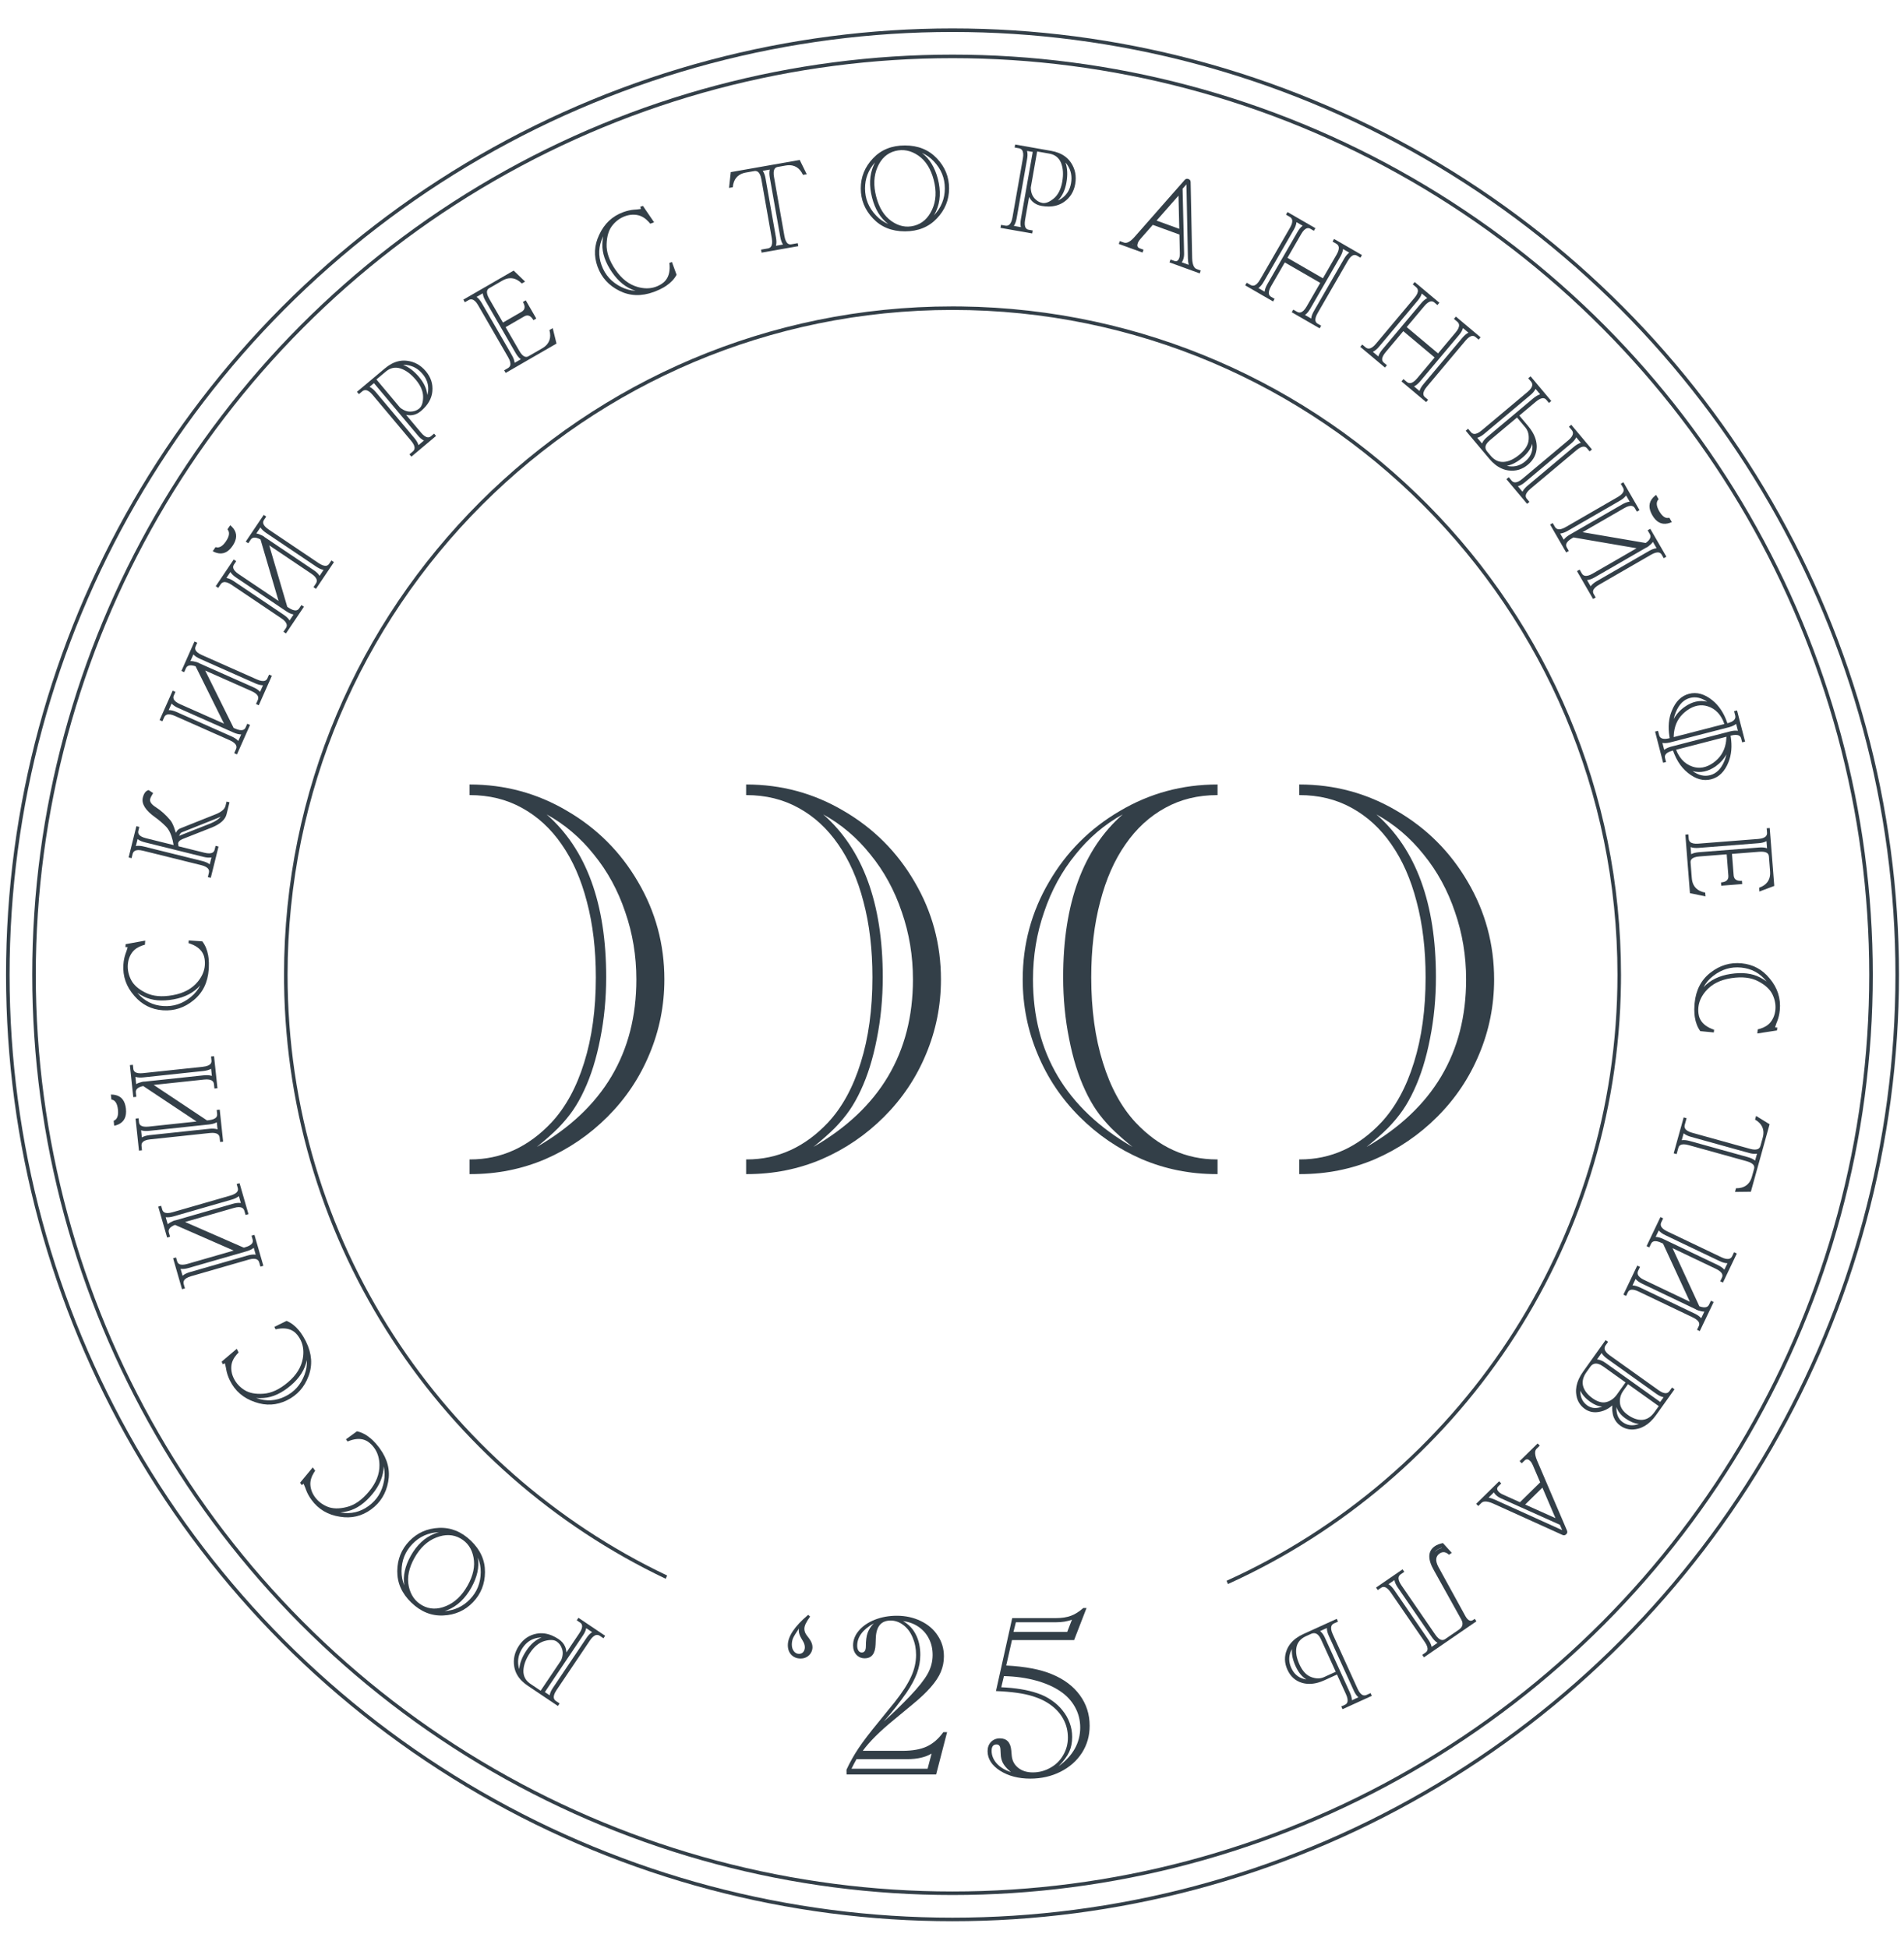 <svg width="344" height="352" viewBox="0 0 344 352" fill="none" xmlns="http://www.w3.org/2000/svg">
<g clip-path="url(#clip0_483_1766)">
<path d="M155.881 316.355H163.034C164.849 316.355 166.319 316.094 167.446 315.572C168.573 315.05 169.57 314.184 170.435 312.974H171.116L169.137 320.623H152.953L152.933 319.778C153.551 318.431 154.28 317.132 155.118 315.881C155.956 314.631 157.179 313.029 158.788 311.078C159.475 310.226 160.052 309.511 160.519 308.934C161 308.343 161.371 307.889 161.632 307.573C163.021 305.814 164.01 304.281 164.601 302.976C165.206 301.67 165.508 300.351 165.508 299.018C165.508 297.891 165.302 296.846 164.89 295.884C164.491 294.922 163.935 294.173 163.22 293.637C162.505 293.087 161.736 292.812 160.911 292.812C159.193 292.812 158.3 293.884 158.231 296.028L158.19 297.121C158.135 298.798 157.482 299.636 156.231 299.636C155.626 299.636 155.125 299.423 154.726 298.997C154.328 298.557 154.128 297.994 154.128 297.306C154.128 296.331 154.479 295.437 155.18 294.626C155.881 293.802 156.836 293.149 158.045 292.668C159.269 292.187 160.595 291.946 162.024 291.946C163.605 291.946 165.048 292.262 166.354 292.895C167.673 293.527 168.697 294.406 169.425 295.533C170.167 296.647 170.539 297.897 170.539 299.286C170.539 300.275 170.353 301.21 169.982 302.089C169.625 302.955 169.02 303.876 168.168 304.852C167.329 305.814 166.223 306.858 164.849 307.985L161.509 310.748C158.952 312.837 157.076 314.706 155.881 316.355ZM157.86 293.328C155.867 294.441 154.871 295.788 154.871 297.368C154.871 297.726 154.946 298.021 155.097 298.255C155.248 298.475 155.448 298.585 155.695 298.585C156.19 298.585 156.437 298.213 156.437 297.471C156.437 296.441 156.54 295.637 156.747 295.059C156.953 294.468 157.324 293.891 157.86 293.328ZM167.59 319.592L168.312 316.85C167.185 317.524 165.714 317.86 163.9 317.86H154.747C154.403 318.479 154.101 319.056 153.84 319.592H167.59ZM159.674 311.057C161.364 309.532 162.938 308.006 164.395 306.48C165.948 304.845 167.02 303.491 167.611 302.419C168.202 301.347 168.498 300.22 168.498 299.038C168.498 297.939 168.278 296.963 167.838 296.111C167.412 295.245 166.793 294.53 165.982 293.967C165.172 293.403 164.23 293.053 163.158 292.915C164.175 293.492 164.945 294.303 165.467 295.348C166.003 296.379 166.271 297.602 166.271 299.018C166.271 300.131 166.072 301.23 165.673 302.316C165.275 303.402 164.649 304.57 163.797 305.821C162.588 307.566 161.213 309.312 159.674 311.057Z" fill="#333F48"/>
<path d="M179.946 305.555L182.878 292.373H190.757C191.825 292.373 192.733 292.235 193.481 291.957C194.23 291.68 194.978 291.209 195.727 290.544H196.309L194.063 296.344H182.836L181.796 300.939C185.234 301.119 187.992 301.646 190.071 302.519C192.248 303.42 193.925 304.682 195.103 306.303C196.281 307.911 196.87 309.755 196.87 311.834C196.87 313.636 196.406 315.264 195.477 316.72C194.548 318.161 193.259 319.298 191.61 320.13C189.96 320.961 188.138 321.377 186.142 321.377C184.007 321.377 182.185 320.899 180.674 319.943C179.177 318.972 178.428 317.794 178.428 316.408C178.428 315.729 178.636 315.174 179.052 314.745C179.468 314.315 180.001 314.1 180.653 314.1C181.9 314.1 182.586 314.835 182.711 316.304L182.794 317.24C182.878 318.141 183.266 318.868 183.959 319.423C184.652 319.977 185.532 320.254 186.599 320.254C187.722 320.254 188.775 319.977 189.759 319.423C190.757 318.868 191.534 318.106 192.088 317.136C192.656 316.165 192.941 315.112 192.941 313.975C192.941 312.811 192.691 311.744 192.192 310.774C191.693 309.789 190.972 308.937 190.03 308.216C189.087 307.482 187.944 306.906 186.599 306.491C184.977 305.978 182.76 305.666 179.946 305.555ZM182.649 320.192L182.295 319.88C181.796 319.437 181.422 318.979 181.173 318.508C180.937 318.023 180.812 317.489 180.798 316.907L180.757 316.096C180.729 315.5 180.493 315.202 180.05 315.202C179.454 315.202 179.156 315.583 179.156 316.346C179.156 317.177 179.468 317.947 180.092 318.653C180.729 319.347 181.582 319.859 182.649 320.192ZM180.902 304.869C183.481 304.98 185.657 305.34 187.431 305.95C188.36 306.255 189.212 306.678 189.988 307.218C190.778 307.759 191.444 308.376 191.984 309.069C192.539 309.748 192.961 310.489 193.252 311.293C193.557 312.097 193.71 312.95 193.71 313.851C193.71 314.876 193.53 315.777 193.169 316.554C192.823 317.316 192.185 318.182 191.256 319.152C193.862 317.24 195.165 314.904 195.165 312.146C195.165 310.801 194.846 309.561 194.209 308.424C193.571 307.274 192.663 306.31 191.485 305.534C190.307 304.744 188.852 304.113 187.119 303.642C185.4 303.171 183.487 302.907 181.381 302.852L180.902 304.869ZM192.816 294.868L193.668 292.664C192.823 292.969 191.88 293.122 190.841 293.122H183.543L183.106 294.868H192.816Z" fill="#333F48"/>
<path d="M146.36 292.091C145.975 292.64 145.707 293.08 145.556 293.41C145.405 293.726 145.329 294.028 145.329 294.317C145.329 294.729 145.474 295.121 145.762 295.492L146.195 296.069C146.594 296.605 146.793 297.121 146.793 297.616C146.793 298 146.697 298.351 146.504 298.667C146.326 298.969 146.072 299.217 145.742 299.409C145.412 299.588 145.048 299.677 144.649 299.677C143.976 299.677 143.419 299.457 142.979 299.018C142.553 298.564 142.34 297.98 142.34 297.265C142.34 295.685 143.563 293.857 146.01 291.781L146.36 292.091ZM144.34 294.255C143.804 295.052 143.453 295.63 143.288 295.987C143.137 296.344 143.062 296.736 143.062 297.162C143.062 297.643 143.185 298.042 143.433 298.358C143.68 298.674 143.989 298.832 144.36 298.832C144.677 298.832 144.931 298.722 145.123 298.502C145.316 298.268 145.412 297.98 145.412 297.636C145.412 297.265 145.288 296.88 145.041 296.482L144.814 296.09C144.484 295.54 144.319 295.046 144.319 294.606C144.319 294.551 144.319 294.503 144.319 294.461C144.333 294.42 144.34 294.351 144.34 294.255Z" fill="#333F48"/>
<path d="M84.857 141.748C91.211 141.748 97.074 143.337 102.445 146.513C107.849 149.658 112.123 153.932 115.267 159.336C118.444 164.74 120.033 170.619 120.033 176.972C120.033 181.689 119.132 186.193 117.331 190.483C115.562 194.741 113.041 198.508 109.765 201.783C106.49 205.058 102.739 207.613 98.514 209.447C94.29 211.248 89.786 212.149 85.005 212.149C84.947 212.149 84.89 212.147 84.833 212.147V209.494C84.873 209.494 84.914 209.496 84.955 209.496C90.555 209.496 95.452 207.268 99.644 202.814C102.199 200.063 104.164 196.461 105.54 192.007C106.948 187.52 107.652 182.377 107.652 176.58C107.652 171.536 107.112 166.984 106.031 162.923C104.983 158.862 103.46 155.406 101.463 152.556C99.498 149.707 97.106 147.512 94.29 145.972C91.506 144.433 88.362 143.664 84.857 143.664C84.849 143.664 84.841 143.664 84.833 143.664V141.748C84.841 141.748 84.849 141.748 84.857 141.748ZM98.76 147.152C105.933 153.441 109.519 163.234 109.519 176.531C109.519 180.428 109.159 184.162 108.438 187.732C107.75 191.269 106.784 194.364 105.54 197.017C104.918 198.36 104.247 199.555 103.526 200.603C102.806 201.651 101.921 202.716 100.873 203.797C99.825 204.845 98.531 205.992 96.992 207.236C108.979 200.325 114.972 190.237 114.972 176.972C114.972 172.715 114.302 168.653 112.959 164.789C111.649 160.891 109.765 157.436 107.308 154.423C104.885 151.377 102.036 148.953 98.76 147.152Z" fill="#333F48"/>
<path d="M219.951 141.748C213.597 141.748 207.735 143.337 202.363 146.513C196.959 149.658 192.685 153.932 189.541 159.336C186.364 164.74 184.775 170.619 184.775 176.972C184.775 181.689 185.676 186.193 187.478 190.483C189.246 194.741 191.768 198.508 195.043 201.783C198.318 205.058 202.069 207.613 206.294 209.447C210.519 211.248 215.022 212.149 219.804 212.149C219.861 212.149 219.918 212.147 219.976 212.147V209.494C219.935 209.494 219.894 209.496 219.854 209.496C214.253 209.496 209.356 207.268 205.164 202.814C202.609 200.063 200.644 196.461 199.269 192.007C197.86 187.52 197.156 182.377 197.156 176.58C197.156 171.536 197.697 166.984 198.777 162.923C199.825 158.862 201.348 155.406 203.346 152.556C205.311 149.707 207.702 147.512 210.519 145.972C213.302 144.433 216.447 143.664 219.951 143.664C219.959 143.664 219.968 143.664 219.976 143.664V141.748C219.968 141.748 219.959 141.748 219.951 141.748ZM202.845 147.152C195.672 153.441 192.085 163.234 192.085 176.531C192.085 180.428 192.445 184.162 193.166 187.732C193.854 191.269 194.82 194.364 196.064 197.017C196.687 198.36 197.359 199.555 198.079 200.603C198.8 201.651 199.684 202.716 200.731 203.797C201.78 204.845 203.074 205.992 204.613 207.236C192.626 200.325 186.632 190.237 186.632 176.972C186.632 172.715 187.304 168.653 188.646 164.789C189.957 160.891 191.84 157.436 194.296 154.423C196.72 151.377 199.57 148.953 202.845 147.152Z" fill="#333F48"/>
<path d="M134.828 141.748C141.182 141.748 147.045 143.336 152.416 146.513C157.82 149.658 162.094 153.932 165.238 159.336C168.415 164.74 170.004 170.619 170.004 176.972C170.004 181.689 169.103 186.193 167.302 190.483C165.533 194.741 163.012 198.508 159.736 201.783C156.461 205.058 152.711 207.613 148.486 209.447C144.261 211.248 139.757 212.149 134.976 212.149C134.918 212.149 134.861 212.147 134.804 212.147V209.494C134.845 209.494 134.886 209.496 134.927 209.496C140.527 209.496 145.424 207.268 149.616 202.814C152.171 200.063 154.136 196.461 155.512 192.007C156.92 187.52 157.624 182.377 157.624 176.58C157.624 171.536 157.084 166.984 156.003 162.923C154.955 158.861 153.431 155.406 151.434 152.556C149.468 149.707 147.077 147.512 144.261 145.972C141.477 144.433 138.332 143.664 134.828 143.664C134.82 143.664 134.812 143.664 134.804 143.664V141.748C134.812 141.748 134.82 141.748 134.828 141.748ZM148.731 147.152C155.904 153.441 159.49 163.234 159.49 176.531C159.49 180.428 159.131 184.162 158.41 187.732C157.722 191.269 156.756 194.364 155.512 197.017C154.889 198.36 154.218 199.555 153.497 200.603C152.777 201.651 151.892 202.716 150.844 203.797C149.796 204.845 148.502 205.992 146.963 207.236C158.95 200.325 164.944 190.237 164.944 176.972C164.944 172.715 164.272 168.653 162.93 164.789C161.62 160.891 159.737 157.436 157.28 154.423C154.857 151.377 152.007 148.953 148.731 147.152Z" fill="#333F48"/>
<path d="M234.771 141.748C241.124 141.748 246.987 143.336 252.358 146.513C257.762 149.658 262.036 153.932 265.181 159.336C268.358 164.74 269.946 170.619 269.946 176.972C269.946 181.689 269.046 186.193 267.244 190.483C265.476 194.741 262.954 198.508 259.679 201.783C256.403 205.058 252.653 207.613 248.428 209.447C244.203 211.248 239.7 212.149 234.918 212.149C234.861 212.149 234.803 212.147 234.746 212.147V209.494C234.787 209.494 234.828 209.496 234.869 209.496C240.47 209.496 245.365 207.268 249.558 202.814C252.112 200.063 254.078 196.461 255.453 192.007C256.861 187.52 257.566 182.377 257.566 176.58C257.566 171.536 257.025 166.984 255.944 162.923C254.896 158.861 253.374 155.406 251.376 152.556C249.411 149.707 247.02 147.512 244.203 145.972C241.419 144.433 238.275 143.664 234.771 143.664C234.762 143.664 234.754 143.664 234.746 143.664V141.748C234.754 141.748 234.762 141.748 234.771 141.748ZM248.674 147.152C255.846 153.441 259.433 163.234 259.433 176.531C259.433 180.428 259.072 184.162 258.352 187.732C257.664 191.269 256.698 194.364 255.453 197.017C254.831 198.36 254.16 199.555 253.439 200.603C252.719 201.651 251.834 202.716 250.786 203.797C249.738 204.845 248.445 205.992 246.905 207.236C258.893 200.325 264.886 190.237 264.886 176.972C264.886 172.715 264.215 168.653 262.872 164.789C261.562 160.891 259.678 157.436 257.222 154.423C254.798 151.377 251.949 148.953 248.674 147.152Z" fill="#333F48"/>
<path fill-rule="evenodd" clip-rule="evenodd" d="M94.25 303.691C94.556 304.001 94.912 304.292 95.316 304.564L100.798 308.252L101.104 307.796L100.449 307.356C100.247 307.22 100.121 307.047 100.073 306.837C99.988 306.469 100.142 305.99 100.537 305.404L106.597 296.395C106.992 295.809 107.378 295.485 107.75 295.425C107.962 295.391 108.17 295.442 108.373 295.578L109.027 296.018L109.333 295.563L104.507 292.316L104.2 292.771L104.807 293.18C105 293.309 105.116 293.476 105.157 293.68C105.229 294.04 105.067 294.514 104.672 295.1L102.338 298.571C102.322 298.3 102.277 298.044 102.202 297.804C102.174 297.713 102.141 297.625 102.105 297.539C101.879 297.006 101.492 296.555 100.95 296.191C100.927 296.176 100.905 296.161 100.883 296.146C100.535 295.917 100.188 295.726 99.843 295.572C98.863 295.137 97.893 295.008 96.941 295.188C95.63 295.436 94.575 296.145 93.784 297.321C92.974 298.525 92.68 299.801 92.912 301.156C93.075 302.109 93.523 302.954 94.25 303.691ZM97.843 295.879C97.586 295.874 97.333 295.896 97.084 295.944C95.987 296.151 95.105 296.735 94.422 297.75C93.714 298.802 93.474 299.88 93.67 301.026C93.703 301.22 93.75 301.409 93.813 301.594C93.903 300.48 94.356 299.353 95.118 298.219C95.878 297.09 96.785 296.272 97.843 295.879ZM94.868 303.221C95.045 303.55 95.298 303.844 95.628 304.101C95.695 304.154 95.766 304.206 95.841 304.256L97.68 305.493L101.381 299.993C101.484 299.75 101.559 299.512 101.607 299.281C101.655 299.05 101.675 298.826 101.667 298.608C101.66 298.398 101.626 298.194 101.566 297.997C101.39 297.419 101.09 296.97 100.643 296.647C100.621 296.631 100.599 296.616 100.577 296.601C100.33 296.435 100.021 296.345 99.652 296.331C99.286 296.316 98.86 296.377 98.377 296.513C97.409 296.784 96.528 297.5 95.756 298.648C94.991 299.786 94.6 300.859 94.567 301.87C94.554 302.372 94.655 302.823 94.868 303.221ZM98.441 305.74L99.307 306.322C99.38 305.864 99.607 305.408 99.899 304.975L105.96 295.966C106.251 295.532 106.588 295.15 106.984 294.91L105.912 294.189C105.833 294.641 105.603 295.094 105.31 295.529L98.441 305.74Z" fill="#333F48"/>
<path fill-rule="evenodd" clip-rule="evenodd" d="M74.214 281.109L74.214 281.109C75.306 279.168 76.733 277.806 78.537 277.1C78.801 276.996 79.064 276.909 79.324 276.838C77.383 276.93 75.798 277.643 74.509 278.982C73.215 280.325 72.561 281.942 72.546 283.894C72.539 284.799 72.702 285.656 73.043 286.469C72.764 284.741 73.191 282.952 74.213 281.113L74.214 281.109ZM80.327 291.112C82.154 290.973 83.658 290.264 84.892 288.984C86.186 287.641 86.839 286.024 86.855 284.071L86.855 284.068C86.865 283.148 86.697 282.275 86.339 281.445C86.628 283.196 86.198 285.011 85.146 286.881C84.056 288.818 82.643 290.186 80.877 290.909C80.693 290.985 80.51 291.053 80.327 291.112ZM80.584 290.198C82.156 289.555 83.451 288.326 84.476 286.504C85.501 284.683 85.857 282.995 85.553 281.416C85.257 279.846 84.467 278.688 83.168 277.961C81.87 277.233 80.422 277.188 78.817 277.816C77.212 278.444 75.909 279.664 74.885 281.486C73.868 283.316 73.52 285.012 73.848 286.598C74.177 288.184 74.991 289.349 76.29 290.076C77.589 290.804 79.028 290.842 80.584 290.198ZM80.091 291.897C77.959 292.001 76.037 291.229 74.316 289.572C72.604 287.922 71.76 286.031 71.777 283.888C71.794 281.746 72.52 279.938 73.955 278.448C75.39 276.958 77.17 276.165 79.31 276.069C81.45 275.972 83.372 276.745 85.084 278.394C86.805 280.051 87.648 281.943 87.623 284.077C87.607 286.22 86.881 288.028 85.445 289.517C84.01 291.007 82.231 291.8 80.091 291.897Z" fill="#333F48"/>
<path fill-rule="evenodd" clip-rule="evenodd" d="M70.133 267.759C70.528 265.661 70.026 263.652 68.62 261.721C68.569 261.652 68.519 261.584 68.468 261.517C68.095 261.024 67.713 260.593 67.323 260.221C67.322 260.221 67.322 260.22 67.321 260.22C67.192 260.097 67.062 259.981 66.931 259.872C66.153 259.221 65.34 258.803 64.493 258.618L62.507 260.065L62.796 260.462C63.105 260.332 63.404 260.229 63.691 260.154C64.774 259.872 65.702 259.985 66.473 260.491C66.599 260.573 66.721 260.667 66.838 260.77C67.24 261.123 67.571 261.516 67.831 261.949C68.305 262.739 68.544 263.663 68.557 264.722C68.578 266.361 67.952 267.948 66.671 269.489C65.399 271.024 64.058 271.958 62.654 272.302C61.257 272.655 60.091 272.628 59.139 272.233C58.203 271.84 57.459 271.265 56.9 270.498C56.395 269.805 56.12 269.059 56.074 268.258C56.043 267.566 56.248 266.858 56.697 266.118C56.772 265.994 56.855 265.87 56.944 265.744L56.506 265.143L54.219 267.905L54.222 267.91L54.204 267.923L54.264 267.972L54.488 268.31L54.487 268.311L54.507 268.339C54.547 268.312 54.584 268.287 54.616 268.264C54.672 268.225 54.716 268.191 54.748 268.163C54.799 268.119 54.82 268.089 54.81 268.076C54.816 268.084 54.823 268.094 54.83 268.104C54.857 268.146 54.887 268.199 54.92 268.264C54.987 268.4 55.066 268.586 55.155 268.822C55.199 268.938 55.246 269.067 55.295 269.207C55.513 269.798 55.836 270.397 56.273 270.997C57.518 272.706 59.239 273.729 61.429 274.057C63.503 274.399 65.372 273.956 67.044 272.738C68.716 271.52 69.745 269.866 70.133 267.759ZM61.484 273.287C61.504 273.291 61.523 273.294 61.543 273.296L61.549 273.297L61.554 273.298C63.427 273.607 65.087 273.212 66.591 272.117C68.099 271.019 69.023 269.54 69.377 267.62L69.378 267.617C69.548 266.711 69.534 265.822 69.325 264.942C69.289 266.717 68.578 268.398 67.263 269.98C65.924 271.595 64.452 272.653 62.84 273.048C62.373 273.166 61.921 273.247 61.484 273.287Z" fill="#333F48"/>
<path fill-rule="evenodd" clip-rule="evenodd" d="M55.744 248.652C56.498 246.655 56.352 244.589 55.302 242.443C55.264 242.366 55.227 242.29 55.188 242.216C54.906 241.666 54.605 241.175 54.285 240.741C54.285 240.74 54.285 240.74 54.284 240.74C54.178 240.596 54.071 240.459 53.961 240.329C53.307 239.553 52.579 239 51.777 238.671L49.57 239.751L49.786 240.193C50.113 240.118 50.424 240.068 50.72 240.044C51.836 239.954 52.73 240.227 53.402 240.859C53.511 240.962 53.615 241.075 53.713 241.198C54.048 241.615 54.305 242.059 54.485 242.53C54.815 243.391 54.89 244.342 54.72 245.388C54.455 247.006 53.563 248.46 52.034 249.755C50.515 251.045 49.032 251.733 47.59 251.828C46.152 251.933 45.009 251.703 44.14 251.149C43.286 250.6 42.653 249.904 42.236 249.052C41.86 248.282 41.718 247.499 41.812 246.702C41.901 246.016 42.226 245.354 42.797 244.703C42.893 244.594 42.995 244.486 43.105 244.377L42.778 243.71L40.046 246.033L40.049 246.038L40.029 246.048L40.079 246.107L40.241 246.478L40.24 246.479L40.255 246.51C40.299 246.49 40.339 246.472 40.375 246.455C40.437 246.426 40.486 246.401 40.523 246.379C40.581 246.344 40.606 246.319 40.599 246.303C40.604 246.313 40.608 246.323 40.613 246.334C40.633 246.38 40.653 246.438 40.674 246.508C40.717 246.653 40.762 246.85 40.809 247.098C40.832 247.22 40.856 247.355 40.88 247.502C40.992 248.121 41.206 248.767 41.533 249.434C42.462 251.334 43.979 252.64 46.079 253.343C48.061 254.04 49.979 253.929 51.837 253.02C53.695 252.111 54.996 250.66 55.744 248.652ZM46.267 252.595C46.285 252.601 46.304 252.608 46.323 252.614L46.328 252.616L46.334 252.618C48.124 253.247 49.828 253.147 51.499 252.329C53.175 251.509 54.342 250.213 55.024 248.384L55.025 248.381C55.35 247.519 55.49 246.64 55.438 245.738C55.094 247.479 54.101 249.012 52.532 250.342C50.933 251.699 49.299 252.485 47.643 252.595C47.163 252.63 46.703 252.631 46.267 252.595Z" fill="#333F48"/>
<path fill-rule="evenodd" clip-rule="evenodd" d="M34.088 229.107C33.584 229.253 33.082 229.332 32.627 229.269L32.985 230.511C33.335 230.207 33.802 230.004 34.304 229.859L44.738 226.854C45.24 226.709 45.743 226.633 46.202 226.703L45.844 225.462C45.493 225.757 45.025 225.957 44.521 226.102L34.088 229.107ZM45.592 224.587C45.692 224.405 45.71 224.202 45.646 223.979L45.444 223.276L45.971 223.124L47.581 228.714L47.054 228.866L46.836 228.108C46.768 227.873 46.642 227.701 46.457 227.59C46.133 227.397 45.63 227.397 44.951 227.593L34.517 230.598C33.838 230.794 33.412 231.062 33.24 231.398C33.143 231.589 33.128 231.803 33.195 232.037L33.414 232.795L32.886 232.947L31.276 227.357L31.803 227.205L32.006 227.908C32.07 228.131 32.193 228.293 32.375 228.395C32.695 228.573 33.196 228.564 33.875 228.369L42.222 225.964L31.619 221.323C31.066 221.54 30.714 221.797 30.559 222.091C30.461 222.28 30.443 222.484 30.506 222.702L30.724 223.46L30.197 223.612L28.587 218.022L29.114 217.87L29.317 218.573C29.381 218.796 29.504 218.958 29.686 219.06C30.006 219.238 30.507 219.229 31.186 219.033L41.619 216.028C42.298 215.832 42.727 215.573 42.903 215.252C43.003 215.069 43.021 214.866 42.957 214.643L42.755 213.941L43.282 213.789L44.892 219.379L44.365 219.531L44.147 218.773C44.079 218.538 43.953 218.365 43.768 218.255C43.444 218.062 42.941 218.062 42.261 218.257L33.443 220.798L44.045 225.439L44.308 225.363C44.987 225.167 45.416 224.909 45.592 224.587ZM43.513 217.368L43.155 216.127C42.803 216.422 42.336 216.622 41.832 216.767L31.399 219.772C30.895 219.917 30.393 219.997 29.938 219.934L30.304 221.204C30.557 220.98 30.871 220.803 31.21 220.66L31.184 220.648L31.372 220.594L31.635 220.491L31.673 220.507L42.049 217.519C42.551 217.374 43.054 217.298 43.513 217.368Z" fill="#333F48"/>
<path fill-rule="evenodd" clip-rule="evenodd" d="M26.957 204.328C26.436 204.384 25.928 204.375 25.491 204.234L25.628 205.519C26.026 205.281 26.521 205.162 27.04 205.106L37.837 203.958C38.357 203.903 38.866 203.915 39.305 204.064L39.168 202.78C38.771 203.009 38.275 203.125 37.754 203.18L26.957 204.328ZM39.072 201.875C39.202 201.712 39.255 201.515 39.231 201.285L39.154 200.557L39.699 200.499L40.314 206.284L39.769 206.342L39.685 205.558C39.659 205.315 39.565 205.123 39.403 204.982C39.117 204.735 38.621 204.648 37.918 204.723L27.122 205.871C26.419 205.946 25.952 206.135 25.725 206.437C25.596 206.608 25.544 206.816 25.57 207.059L25.653 207.843L25.108 207.901L24.492 202.116L25.038 202.058L25.115 202.786C25.14 203.016 25.233 203.197 25.395 203.329C25.679 203.56 26.173 203.639 26.876 203.564L35.514 202.645L25.878 196.234C25.295 196.352 24.904 196.543 24.701 196.806C24.571 196.974 24.518 197.172 24.543 197.399L24.626 198.183L24.08 198.241L23.465 192.456L24.011 192.398L24.088 193.125C24.113 193.356 24.206 193.537 24.367 193.669C24.651 193.9 25.146 193.978 25.849 193.903L36.646 192.755C37.349 192.681 37.816 192.5 38.045 192.214C38.175 192.052 38.228 191.855 38.204 191.624L38.126 190.897L38.672 190.839L39.287 196.624L38.741 196.682L38.658 195.897C38.632 195.654 38.538 195.462 38.375 195.322C38.09 195.075 37.594 194.988 36.891 195.062L27.765 196.033L37.4 202.445L37.673 202.416C38.376 202.341 38.843 202.16 39.072 201.875ZM38.278 194.404L38.141 193.119C37.743 193.349 37.248 193.464 36.727 193.52L25.93 194.668C25.409 194.723 24.901 194.715 24.464 194.574L24.603 195.887C24.892 195.711 25.231 195.592 25.59 195.509L25.566 195.493L25.761 195.473L26.038 195.417L26.073 195.44L36.81 194.298C37.33 194.243 37.839 194.255 38.278 194.404ZM20.535 202.514C21.165 202.275 21.427 201.603 21.308 200.489C21.189 199.364 20.791 198.763 20.127 198.673L20.031 197.775C20.313 197.773 20.573 197.797 20.812 197.846C21.954 198.084 22.601 198.916 22.752 200.336C22.902 201.755 22.444 202.697 21.378 203.174C21.156 203.273 20.906 203.353 20.631 203.412L20.535 202.514Z" fill="#333F48"/>
<path fill-rule="evenodd" clip-rule="evenodd" d="M34.993 180.717C36.644 179.364 37.551 177.502 37.715 175.119C37.72 175.033 37.725 174.949 37.73 174.865C37.76 174.248 37.745 173.672 37.685 173.136C37.685 173.136 37.685 173.135 37.685 173.134C37.665 172.957 37.64 172.785 37.61 172.617C37.432 171.618 37.078 170.775 36.548 170.09L34.096 169.921L34.063 170.412C34.383 170.51 34.678 170.623 34.946 170.75C35.957 171.23 36.596 171.914 36.861 172.797C36.904 172.941 36.938 173.091 36.961 173.246C37.042 173.774 37.043 174.287 36.964 174.786C36.819 175.696 36.408 176.558 35.738 177.377C34.7 178.646 33.2 179.46 31.228 179.817C29.268 180.175 27.64 180.029 26.343 179.39C25.046 178.762 24.171 177.992 23.695 177.077C23.23 176.174 23.03 175.256 23.095 174.309C23.154 173.454 23.423 172.705 23.902 172.062C24.323 171.512 24.935 171.101 25.755 170.824C25.892 170.777 26.035 170.734 26.184 170.695L26.235 169.954L22.708 170.599L22.707 170.605L22.685 170.604L22.699 170.68L22.654 171.083L22.652 171.083L22.65 171.117C22.698 171.122 22.742 171.127 22.781 171.13C22.849 171.135 22.905 171.138 22.948 171.137C23.015 171.136 23.05 171.127 23.051 171.11C23.05 171.121 23.049 171.132 23.048 171.144C23.042 171.194 23.031 171.254 23.014 171.325C22.979 171.472 22.919 171.665 22.836 171.904C22.795 172.021 22.748 172.149 22.695 172.288C22.483 172.881 22.345 173.547 22.294 174.289C22.149 176.398 22.81 178.288 24.277 179.947C25.645 181.541 27.362 182.404 29.425 182.546C31.489 182.688 33.341 182.082 34.993 180.717ZM24.814 179.393C24.827 179.408 24.84 179.423 24.853 179.437L24.857 179.442L24.86 179.446C26.096 180.886 27.622 181.651 29.478 181.779C31.339 181.907 32.998 181.368 34.503 180.124L34.505 180.123C35.218 179.539 35.779 178.848 36.185 178.04C35.016 179.376 33.39 180.207 31.366 180.574C29.302 180.95 27.495 180.814 26.006 180.081C25.572 179.871 25.174 179.642 24.814 179.393Z" fill="#333F48"/>
<path fill-rule="evenodd" clip-rule="evenodd" d="M31.202 151.862C30.933 150.732 30.522 149.89 29.965 149.321C29.352 148.71 28.71 148.162 28.041 147.678C26.268 146.426 25.528 145.23 25.809 144.098C25.999 143.333 26.347 142.878 26.849 142.755L27.667 143.299C27.372 143.78 27.189 144.135 27.131 144.368C27.013 144.845 27.349 145.34 28.132 145.84C29.078 146.44 29.964 147.237 30.773 148.203C31.005 148.48 31.235 148.926 31.465 149.549C31.567 149.827 31.67 150.139 31.772 150.488C31.917 150.168 32.114 149.936 32.36 149.785C32.423 149.745 32.49 149.711 32.561 149.683L39.042 147.098C39.621 146.861 40.056 146.592 40.347 146.289C40.55 146.077 40.683 145.848 40.744 145.601L40.934 144.835L41.467 144.968L40.927 147.142C40.694 148.085 39.827 148.871 38.343 149.492L32.952 151.617C32.492 151.809 32.23 152.062 32.175 152.378C32.203 152.549 32.228 152.732 32.253 152.915L36.924 154.074C37.609 154.244 38.11 154.234 38.423 154.044C38.601 153.935 38.718 153.769 38.774 153.544L38.95 152.834L39.483 152.966L38.082 158.612L37.55 158.48L37.74 157.715C37.799 157.477 37.776 157.265 37.671 157.077C37.487 156.747 37.051 156.496 36.365 156.326L25.827 153.712C25.141 153.542 24.638 153.56 24.321 153.766C24.141 153.883 24.021 154.06 23.962 154.297L23.772 155.063L23.24 154.931L24.64 149.284L25.173 149.416L24.997 150.126C24.941 150.351 24.966 150.554 25.073 150.732C25.261 151.047 25.699 151.29 26.385 151.46L31.366 152.695C31.319 152.402 31.264 152.124 31.202 151.862ZM26.2 152.206C25.692 152.08 25.217 151.898 24.854 151.616L24.543 152.87C24.999 152.782 25.505 152.84 26.012 152.965L36.55 155.579C37.057 155.705 37.531 155.891 37.893 156.181L38.204 154.927C37.752 155.007 37.247 154.946 36.739 154.82L26.2 152.206ZM32.363 151.048C32.459 150.995 32.558 150.948 32.656 150.907L32.663 150.904L38.053 148.779C38.988 148.388 39.557 147.968 39.876 147.559C39.703 147.65 39.521 147.733 39.334 147.809L39.327 147.812L32.849 150.395C32.717 150.45 32.585 150.557 32.472 150.805L32.363 151.048ZM27.894 146.603C28.179 146.793 28.46 147.004 28.735 147.235C28.654 147.174 28.573 147.114 28.492 147.055L28.485 147.05C28.267 146.896 28.07 146.747 27.894 146.603Z" fill="#333F48"/>
<path fill-rule="evenodd" clip-rule="evenodd" d="M32.225 127.939C31.747 127.727 31.311 127.465 31.003 127.124L30.479 128.305C30.942 128.298 31.43 128.442 31.908 128.654L41.833 133.059C42.31 133.27 42.745 133.536 43.051 133.884L43.575 132.704C43.116 132.704 42.629 132.556 42.15 132.343L32.225 127.939ZM43.944 131.872C44.138 131.796 44.282 131.652 44.377 131.44L44.673 130.771L45.175 130.994L42.815 136.311L42.313 136.089L42.633 135.368C42.733 135.144 42.747 134.931 42.676 134.728C42.552 134.372 42.167 134.048 41.521 133.761L31.596 129.357C30.95 129.071 30.452 129.002 30.104 129.149C29.906 129.233 29.758 129.387 29.659 129.61L29.339 130.331L28.837 130.108L31.197 124.791L31.698 125.014L31.402 125.682C31.308 125.894 31.298 126.098 31.372 126.292C31.502 126.635 31.891 126.95 32.537 127.236L40.477 130.76L35.338 120.389C34.775 120.2 34.34 120.17 34.032 120.297C33.836 120.377 33.691 120.522 33.599 120.73L33.279 121.451L32.778 121.229L35.137 115.911L35.639 116.134L35.342 116.802C35.248 117.014 35.238 117.218 35.312 117.413C35.443 117.755 35.832 118.07 36.478 118.357L46.402 122.761C47.048 123.048 47.543 123.125 47.885 122.992C48.078 122.916 48.223 122.772 48.317 122.56L48.614 121.892L49.115 122.114L46.755 127.432L46.254 127.209L46.574 126.488C46.673 126.265 46.687 126.051 46.617 125.848C46.493 125.492 46.107 125.168 45.461 124.882L37.072 121.159L42.211 131.529L42.462 131.641C43.108 131.927 43.603 132.005 43.944 131.872ZM46.991 125.005L47.515 123.824C47.056 123.824 46.569 123.676 46.09 123.464L36.166 119.06C35.687 118.847 35.251 118.585 34.943 118.245L34.407 119.452C34.745 119.444 35.099 119.51 35.451 119.618L35.438 119.593L35.617 119.672L35.886 119.762L35.904 119.799L45.773 124.179C46.251 124.391 46.685 124.656 46.991 125.005Z" fill="#333F48"/>
<path fill-rule="evenodd" clip-rule="evenodd" d="M42.69 104.374C42.256 104.081 41.872 103.748 41.627 103.359L40.907 104.431C41.364 104.504 41.82 104.731 42.254 105.023L51.263 111.083C51.696 111.375 52.078 111.712 52.319 112.108L53.04 111.036C52.588 110.957 52.134 110.727 51.699 110.434L42.69 104.374ZM53.548 110.281C53.752 110.24 53.919 110.124 54.049 109.931L54.457 109.324L54.912 109.63L51.665 114.457L51.21 114.151L51.65 113.497C51.787 113.294 51.838 113.086 51.803 112.874C51.743 112.501 51.42 112.116 50.833 111.721L41.825 105.661C41.238 105.266 40.759 105.112 40.391 105.197C40.182 105.245 40.009 105.37 39.872 105.573L39.432 106.228L38.977 105.921L42.224 101.095L42.679 101.401L42.271 102.008C42.141 102.2 42.096 102.399 42.136 102.603C42.204 102.963 42.533 103.341 43.12 103.736L50.327 108.584L47.067 97.479C46.545 97.195 46.121 97.09 45.797 97.161C45.589 97.206 45.422 97.324 45.295 97.513L44.855 98.167L44.4 97.861L47.647 93.034L48.102 93.34L47.694 93.947C47.564 94.14 47.519 94.338 47.558 94.543C47.627 94.903 47.956 95.281 48.542 95.675L57.551 101.736C58.137 102.13 58.611 102.292 58.971 102.22C59.175 102.18 59.342 102.063 59.471 101.87L59.88 101.264L60.335 101.57L57.088 106.397L56.633 106.09L57.073 105.436C57.209 105.233 57.26 105.025 57.226 104.814C57.166 104.441 56.842 104.055 56.256 103.661L48.641 98.538L51.901 109.643L52.129 109.796C52.715 110.191 53.189 110.353 53.548 110.281ZM57.742 104.047L58.462 102.976C58.01 102.896 57.557 102.666 57.122 102.374L48.113 96.313C47.678 96.02 47.294 95.687 47.05 95.298L46.313 96.394C46.647 96.445 46.984 96.571 47.312 96.739L47.304 96.712L47.466 96.821L47.715 96.956L47.727 96.996L56.685 103.023C57.119 103.314 57.501 103.651 57.742 104.047ZM38.937 98.856C39.573 99.077 40.205 98.731 40.83 97.802C41.462 96.863 41.544 96.147 41.093 95.65L41.597 94.901C41.814 95.081 41.998 95.266 42.149 95.458C42.871 96.374 42.831 97.427 42.035 98.612C41.238 99.796 40.282 100.223 39.159 99.903C38.924 99.836 38.682 99.737 38.433 99.605L38.937 98.856Z" fill="#333F48"/>
<path fill-rule="evenodd" clip-rule="evenodd" d="M70.691 65.767C70.308 65.975 69.929 66.237 69.556 66.55L64.495 70.796L64.848 71.216L65.452 70.71C65.639 70.552 65.841 70.48 66.055 70.491C66.432 70.512 66.85 70.793 67.304 71.334L74.283 79.651C74.737 80.193 74.942 80.653 74.896 81.028C74.87 81.241 74.764 81.427 74.576 81.584L73.972 82.091L74.325 82.511L78.781 78.771L78.429 78.351L77.868 78.821C77.691 78.97 77.498 79.036 77.29 79.019C76.925 78.989 76.515 78.701 76.061 78.16L73.372 74.956C73.636 75.016 73.894 75.043 74.146 75.038C74.241 75.036 74.335 75.029 74.427 75.018C75.002 74.948 75.542 74.701 76.043 74.281C76.063 74.264 76.084 74.246 76.104 74.229C76.421 73.958 76.7 73.678 76.944 73.388C77.633 72.567 78.026 71.671 78.116 70.706C78.24 69.378 77.851 68.168 76.94 67.082C76.007 65.971 74.862 65.335 73.496 65.183C72.535 65.076 71.6 65.273 70.691 65.767ZM77.203 71.382C77.278 71.136 77.327 70.887 77.35 70.634C77.455 69.523 77.138 68.514 76.351 67.577C75.536 66.605 74.567 66.076 73.412 65.947C73.216 65.925 73.022 65.919 72.826 65.927C73.872 66.323 74.83 67.069 75.708 68.116C76.583 69.158 77.118 70.257 77.203 71.382ZM70.97 66.491C70.605 66.57 70.253 66.732 69.914 66.977C69.845 67.028 69.776 67.082 69.707 67.139L68.009 68.564L72.27 73.642C72.475 73.809 72.682 73.947 72.892 74.057C73.1 74.167 73.31 74.249 73.521 74.301C73.725 74.352 73.93 74.377 74.136 74.374C74.741 74.365 75.256 74.2 75.689 73.86C75.71 73.843 75.731 73.826 75.752 73.809C75.98 73.618 76.152 73.346 76.268 72.996C76.383 72.647 76.442 72.221 76.445 71.72C76.452 70.715 76.008 69.67 75.119 68.611C74.238 67.56 73.315 66.887 72.353 66.576C71.874 66.424 71.413 66.396 70.97 66.491ZM67.561 69.227L66.762 69.898C67.182 70.095 67.557 70.439 67.893 70.84L74.872 79.157C75.208 79.558 75.482 79.987 75.603 80.434L76.593 79.604C76.18 79.402 75.808 79.056 75.472 78.654L67.561 69.227Z" fill="#333F48"/>
<path fill-rule="evenodd" clip-rule="evenodd" d="M87.73 54.381C87.468 53.928 87.269 53.459 87.221 53.003L86.102 53.648C86.481 53.916 86.791 54.32 87.052 54.773L92.481 64.175C92.742 64.628 92.938 65.098 92.98 65.56L94.098 64.914C93.727 64.644 93.421 64.238 93.159 63.784L87.73 54.381ZM95.769 57.151C95.448 56.943 95.1 56.949 94.725 57.165L91.35 59.114L93.825 63.4C94.178 64.012 94.532 64.366 94.887 64.459C95.088 64.512 95.289 64.481 95.49 64.365L97.945 62.948C98.346 62.716 98.665 62.447 98.901 62.142C99.228 61.718 99.396 61.223 99.404 60.656C99.408 60.339 99.363 60 99.267 59.637L99.861 59.294L100.545 62.08L91.36 67.383L91.086 66.908L91.769 66.514C91.98 66.391 92.118 66.227 92.18 66.022C92.29 65.661 92.169 65.172 91.815 64.56L86.386 55.157C86.033 54.545 85.671 54.196 85.303 54.11C85.094 54.061 84.883 54.098 84.671 54.22L83.988 54.615L83.714 54.14L92.8 48.894L94.87 50.879L94.276 51.222C94.011 50.958 93.739 50.748 93.462 50.594C92.967 50.318 92.455 50.216 91.925 50.287C91.542 50.338 91.15 50.48 90.749 50.712L88.393 52.072C88.192 52.188 88.064 52.346 88.009 52.547C87.913 52.901 88.042 53.385 88.396 53.997L90.87 58.283L94.245 56.334C94.62 56.118 94.799 55.819 94.78 55.438C94.767 55.183 94.667 54.892 94.477 54.564L94.992 54.267L96.889 57.553L96.374 57.85C96.185 57.522 95.983 57.289 95.769 57.151Z" fill="#333F48"/>
<path fill-rule="evenodd" clip-rule="evenodd" d="M111.894 52.539C113.8 53.5 115.87 53.573 118.115 52.756C118.196 52.727 118.275 52.697 118.354 52.667C118.93 52.445 119.45 52.198 119.915 51.925C119.916 51.925 119.916 51.925 119.917 51.924C120.07 51.834 120.218 51.741 120.359 51.646C121.201 51.078 121.827 50.413 122.239 49.65L121.398 47.341L120.936 47.509C120.976 47.842 120.993 48.157 120.985 48.454C120.957 49.573 120.591 50.434 119.891 51.034C119.777 51.132 119.654 51.224 119.522 51.308C119.071 51.597 118.603 51.805 118.115 51.935C117.224 52.172 116.27 52.146 115.249 51.866C113.668 51.432 112.316 50.391 111.19 48.733C110.067 47.087 109.54 45.539 109.599 44.095C109.646 42.654 109.995 41.542 110.639 40.736C111.275 39.945 112.034 39.389 112.925 39.065C113.73 38.772 114.524 38.714 115.306 38.891C115.98 39.053 116.604 39.446 117.19 40.083C117.288 40.189 117.385 40.303 117.481 40.423L118.18 40.169L116.159 37.206L116.153 37.208L116.146 37.187L116.082 37.231L115.695 37.353L115.695 37.351L115.662 37.363C115.677 37.409 115.691 37.451 115.704 37.489C115.726 37.553 115.747 37.605 115.765 37.644C115.793 37.705 115.815 37.733 115.831 37.727C115.821 37.731 115.81 37.735 115.799 37.738C115.751 37.753 115.691 37.767 115.62 37.781C115.471 37.808 115.27 37.832 115.019 37.852C114.895 37.862 114.759 37.872 114.61 37.88C113.982 37.926 113.317 38.071 112.619 38.325C110.632 39.048 109.173 40.419 108.252 42.432C107.349 44.33 107.257 46.248 107.964 48.193C108.672 50.136 109.977 51.583 111.894 52.539ZM108.976 42.698C108.967 42.716 108.959 42.734 108.951 42.752L108.948 42.757L108.946 42.763C108.131 44.476 108.05 46.181 108.687 47.929C109.325 49.682 110.49 50.98 112.237 51.852L112.24 51.853C113.063 52.267 113.921 52.5 114.825 52.543C113.129 52.017 111.71 50.867 110.554 49.166C109.373 47.433 108.764 45.725 108.83 44.067C108.846 43.585 108.894 43.129 108.976 42.698Z" fill="#333F48"/>
<path fill-rule="evenodd" clip-rule="evenodd" d="M132.028 31.101L131.718 33.953L132.394 33.834C132.427 33.46 132.501 33.126 132.614 32.829C132.815 32.3 133.142 31.892 133.594 31.606C133.921 31.399 134.312 31.255 134.768 31.175L136.265 30.911C136.506 30.869 136.717 30.906 136.896 31.023C137.213 31.23 137.434 31.682 137.557 32.378L139.442 43.071C139.565 43.767 139.512 44.267 139.285 44.569C139.156 44.741 138.971 44.848 138.73 44.89L137.503 45.107L137.599 45.647L144.228 44.478L144.133 43.938L142.962 44.144C142.734 44.184 142.534 44.145 142.363 44.026C142.062 43.817 141.85 43.364 141.727 42.668L139.842 31.975C139.719 31.279 139.763 30.78 139.974 30.481C140.094 30.311 140.269 30.205 140.497 30.165L141.938 29.911C142.394 29.83 142.811 29.831 143.188 29.914C143.711 30.028 144.158 30.299 144.528 30.728C144.736 30.968 144.919 31.258 145.079 31.597L145.754 31.478L144.488 28.904L132.028 31.101ZM139.078 30.639C138.967 31.084 138.993 31.592 139.084 32.108L140.97 42.801C141.061 43.317 141.21 43.803 141.466 44.184L140.194 44.409C140.313 43.96 140.29 43.452 140.199 42.937L138.314 32.244C138.223 31.73 138.07 31.244 137.806 30.863L139.078 30.639Z" fill="#333F48"/>
<path fill-rule="evenodd" clip-rule="evenodd" d="M169.44 32.305L169.44 32.305C170 34.461 169.918 36.431 169.109 38.192C168.99 38.45 168.862 38.694 168.724 38.926C170.058 37.513 170.704 35.9 170.704 34.042C170.704 32.177 170.053 30.558 168.71 29.142C168.087 28.486 167.375 27.981 166.565 27.633C167.965 28.684 168.899 30.268 169.439 32.301L169.44 32.305ZM158.098 29.342C156.879 30.71 156.287 32.264 156.287 34.042C156.287 35.907 156.938 37.525 158.282 38.941L158.284 38.944C158.915 39.614 159.642 40.126 160.475 40.475C159.052 39.414 158.102 37.809 157.563 35.732C157.004 33.582 157.073 31.616 157.843 29.869C157.922 29.687 158.008 29.511 158.098 29.342ZM158.547 30.179C157.861 31.733 157.781 33.516 158.307 35.539C158.833 37.562 159.747 39.025 161.061 39.951C162.364 40.876 163.736 41.162 165.176 40.785C166.616 40.408 167.69 39.436 168.41 37.87C169.13 36.305 169.222 34.522 168.696 32.499C168.159 30.476 167.233 29.013 165.896 28.099C164.559 27.184 163.164 26.91 161.724 27.287C160.284 27.664 159.221 28.636 158.547 30.179ZM157.724 28.613C159.187 27.058 161.107 26.281 163.496 26.281C165.873 26.281 167.793 27.058 169.267 28.613C170.742 30.167 171.473 31.973 171.473 34.042C171.473 36.11 170.742 37.916 169.267 39.471C167.793 41.025 165.873 41.802 163.496 41.802C161.107 41.802 159.187 41.025 157.724 39.471C156.25 37.916 155.518 36.11 155.518 34.042C155.518 31.973 156.25 30.167 157.724 28.613Z" fill="#333F48"/>
<path fill-rule="evenodd" clip-rule="evenodd" d="M191.249 27.626C190.844 27.467 190.4 27.345 189.92 27.26L183.415 26.113L183.319 26.653L184.096 26.79C184.337 26.833 184.522 26.94 184.651 27.112C184.877 27.414 184.931 27.914 184.808 28.61L182.922 39.303C182.8 39.999 182.579 40.451 182.262 40.657C182.082 40.775 181.872 40.812 181.631 40.77L180.854 40.633L180.759 41.173L186.488 42.183L186.583 41.643L185.863 41.516C185.635 41.476 185.46 41.37 185.34 41.2C185.129 40.901 185.085 40.402 185.207 39.706L185.934 35.586C186.057 35.828 186.203 36.043 186.369 36.233C186.431 36.304 186.497 36.371 186.565 36.435C186.988 36.83 187.524 37.085 188.168 37.199C188.194 37.203 188.22 37.208 188.247 37.212C188.657 37.281 189.052 37.315 189.43 37.315C190.502 37.315 191.441 37.041 192.239 36.489C193.336 35.731 194.013 34.655 194.259 33.259C194.511 31.83 194.262 30.544 193.5 29.4C192.964 28.595 192.213 28.005 191.249 27.626ZM191.134 36.224C191.371 36.124 191.593 36.001 191.802 35.857C192.72 35.222 193.289 34.331 193.502 33.126C193.722 31.877 193.505 30.794 192.86 29.826C192.752 29.663 192.632 29.509 192.5 29.365C192.868 30.42 192.912 31.634 192.675 32.98C192.439 34.32 191.942 35.435 191.134 36.224ZM190.874 28.306C190.58 28.077 190.229 27.911 189.823 27.809C189.74 27.789 189.654 27.77 189.566 27.755L187.383 27.37L186.231 33.898C186.236 34.162 186.263 34.41 186.313 34.641C186.363 34.871 186.436 35.084 186.531 35.28C186.623 35.469 186.737 35.642 186.871 35.798C187.267 36.255 187.724 36.544 188.263 36.657C188.289 36.663 188.315 36.668 188.342 36.672C188.635 36.724 188.954 36.681 189.297 36.545C189.638 36.409 190.002 36.181 190.388 35.861C191.163 35.22 191.678 34.208 191.918 32.846C192.156 31.496 192.078 30.356 191.698 29.419C191.507 28.955 191.232 28.584 190.874 28.306ZM186.587 27.453L185.56 27.272C185.678 27.72 185.656 28.229 185.565 28.744L183.68 39.437C183.589 39.951 183.436 40.437 183.171 40.818L184.444 41.042C184.333 40.596 184.359 40.088 184.45 39.572L186.587 27.453Z" fill="#333F48"/>
<path fill-rule="evenodd" clip-rule="evenodd" d="M204.734 44.108C204.705 44.13 204.677 44.151 204.648 44.172L204.724 44.199C204.727 44.169 204.73 44.138 204.734 44.108ZM205.512 44.486C205.563 44.661 205.699 44.788 205.918 44.868L206.606 45.118L206.418 45.634L202.133 44.074L202.32 43.559L203.061 43.828C203.252 43.898 203.46 43.895 203.685 43.821C204.056 43.699 204.472 43.381 204.932 42.867L214.04 32.512C214.227 32.3 214.442 32.244 214.71 32.342C214.979 32.44 215.107 32.62 215.114 32.903L215.392 46.675C215.414 47.364 215.529 47.874 215.734 48.206C215.858 48.408 216.016 48.544 216.207 48.613L216.948 48.883L216.761 49.398L211.294 47.409L211.482 46.893L212.169 47.143C212.389 47.223 212.574 47.213 212.726 47.112C212.856 47.024 212.962 46.87 213.043 46.647C213.129 46.41 213.173 46.122 213.164 45.779L213.087 42.381L208.276 40.63L206.033 43.183C205.805 43.441 205.654 43.69 205.568 43.926C205.487 44.149 205.468 44.335 205.512 44.486ZM213.842 41.838L213.661 34.106L214.354 33.319L214.624 46.69L214.624 46.699C214.637 47.117 214.682 47.507 214.771 47.856L213.514 47.398C213.626 47.242 213.706 47.072 213.766 46.91C213.891 46.565 213.943 46.178 213.933 45.76C213.933 45.76 213.933 45.759 213.933 45.759L213.844 41.839L213.842 41.838ZM213.061 41.35L208.959 39.857L212.921 35.352L213.061 41.35Z" fill="#333F48"/>
<path fill-rule="evenodd" clip-rule="evenodd" d="M234.417 41.918C234.679 41.464 234.985 41.058 235.356 40.788L234.238 40.142C234.196 40.604 234.001 41.074 233.739 41.526L228.31 50.929C228.049 51.382 227.739 51.786 227.36 52.054L228.479 52.699C228.528 52.243 228.726 51.775 228.988 51.321L234.417 41.918ZM229.267 53.155C229.322 53.355 229.45 53.514 229.651 53.63L230.284 53.996L230.01 54.471L224.972 51.562L225.246 51.087L225.929 51.482C226.141 51.604 226.352 51.641 226.561 51.592C226.929 51.506 227.291 51.157 227.645 50.545L233.073 41.142C233.427 40.53 233.548 40.041 233.438 39.68C233.376 39.475 233.239 39.311 233.027 39.188L232.344 38.794L232.618 38.319L237.656 41.228L237.382 41.703L236.748 41.337C236.548 41.221 236.346 41.19 236.145 41.243C235.791 41.336 235.436 41.69 235.083 42.302L232.608 46.588L239.012 50.285L241.487 45.999C241.84 45.387 241.961 44.899 241.851 44.538C241.789 44.332 241.652 44.168 241.44 44.046L240.757 43.651L241.031 43.176L246.07 46.085L245.795 46.56L245.162 46.194C244.961 46.078 244.759 46.047 244.558 46.1C244.204 46.194 243.849 46.547 243.496 47.16L238.067 56.563C237.714 57.175 237.584 57.659 237.681 58.012C237.736 58.213 237.863 58.372 238.064 58.488L238.698 58.853L238.423 59.328L233.385 56.42L233.66 55.945L234.343 56.339C234.554 56.461 234.765 56.498 234.974 56.449C235.342 56.364 235.704 56.014 236.058 55.403L238.532 51.117L232.128 47.419L229.654 51.705C229.3 52.317 229.171 52.801 229.267 53.155ZM235.774 56.911L236.892 57.557C236.941 57.1 237.139 56.632 237.401 56.178L242.83 46.775C243.092 46.321 243.399 45.915 243.77 45.645L242.651 44.999C242.609 45.461 242.414 45.931 242.153 46.384L236.724 55.787C236.462 56.239 236.153 56.644 235.774 56.911Z" fill="#333F48"/>
<path fill-rule="evenodd" clip-rule="evenodd" d="M256.744 54.816C257.081 54.414 257.453 54.068 257.865 53.866L256.876 53.036C256.754 53.483 256.48 53.913 256.145 54.313L249.165 62.63C248.829 63.031 248.454 63.375 248.035 63.572L249.024 64.403C249.151 63.962 249.428 63.535 249.765 63.133L256.744 54.816ZM249.721 64.988C249.74 65.195 249.839 65.374 250.016 65.523L250.577 65.993L250.224 66.413L245.768 62.674L246.12 62.254L246.724 62.761C246.912 62.918 247.113 62.991 247.327 62.979C247.704 62.959 248.122 62.678 248.576 62.136L255.556 53.819C256.01 53.277 256.214 52.817 256.169 52.443C256.143 52.229 256.036 52.044 255.849 51.887L255.245 51.38L255.597 50.959L260.054 54.699L259.701 55.119L259.141 54.649C258.963 54.5 258.77 54.434 258.563 54.451C258.198 54.482 257.787 54.769 257.333 55.31L254.152 59.101L259.816 63.854L262.997 60.063C263.452 59.522 263.656 59.062 263.611 58.687C263.585 58.474 263.478 58.288 263.291 58.131L262.687 57.624L263.039 57.204L267.496 60.944L267.143 61.364L266.583 60.894C266.405 60.744 266.212 60.679 266.005 60.696C265.64 60.726 265.229 61.013 264.775 61.555L257.796 69.872C257.341 70.414 257.13 70.868 257.163 71.233C257.182 71.44 257.281 71.618 257.458 71.768L258.019 72.238L257.666 72.658L253.21 68.919L253.562 68.498L254.166 69.005C254.354 69.162 254.555 69.235 254.769 69.224C255.146 69.203 255.564 68.922 256.018 68.381L259.199 64.59L253.535 59.837L250.354 63.628C249.899 64.169 249.688 64.623 249.721 64.988ZM255.477 69.817L256.466 70.647C256.593 70.206 256.87 69.779 257.207 69.378L264.186 61.06C264.523 60.659 264.895 60.312 265.307 60.111L264.318 59.281C264.196 59.728 263.922 60.157 263.586 60.558L256.607 68.875C256.271 69.275 255.896 69.62 255.477 69.817Z" fill="#333F48"/>
<path fill-rule="evenodd" clip-rule="evenodd" d="M274.502 75.088L276.097 76.988C276.384 77.33 276.631 77.673 276.838 78.017C277.383 78.922 277.651 79.833 277.642 80.749C277.628 82.014 277.105 83.079 276.063 83.954C275.021 84.828 273.864 85.173 272.58 85.012C271.713 84.903 270.894 84.544 270.131 83.937C269.763 83.644 269.408 83.294 269.066 82.887L264.82 77.827L265.24 77.474L265.747 78.078C265.904 78.265 266.09 78.372 266.303 78.398C266.678 78.443 267.138 78.239 267.679 77.785L275.997 70.806C276.538 70.351 276.819 69.934 276.839 69.557C276.851 69.342 276.778 69.141 276.621 68.954L276.114 68.35L276.534 67.997L280.274 72.453L279.854 72.806L279.383 72.246C279.234 72.068 279.056 71.97 278.848 71.951C278.484 71.917 278.029 72.129 277.488 72.583L274.502 75.088ZM277.433 70.264C277.235 70.683 276.891 71.059 276.491 71.395L268.173 78.374C267.773 78.71 267.344 78.984 266.896 79.105L267.756 80.13C267.938 79.69 268.275 79.31 268.668 78.981L276.994 71.994C277.395 71.657 277.822 71.38 278.263 71.253L277.433 70.264ZM268.382 80.876C268.393 81.118 268.497 81.356 268.693 81.589L269.317 82.333C269.375 82.402 269.433 82.467 269.492 82.53C269.815 82.871 270.162 83.119 270.534 83.274C270.901 83.427 271.293 83.489 271.709 83.459C272.615 83.4 273.563 82.948 274.561 82.111C275.56 81.273 276.107 80.396 276.187 79.478C276.224 79.056 276.203 78.67 276.121 78.319C276.037 77.957 275.889 77.632 275.673 77.343C275.644 77.304 275.613 77.265 275.581 77.227L274.082 75.441L269.162 79.57C268.623 80.022 268.363 80.456 268.382 80.876ZM276.837 80.184C276.578 81.118 275.943 81.955 275.056 82.7C274.139 83.469 273.198 83.989 272.237 84.167C272.382 84.203 272.528 84.231 272.675 84.249C273.739 84.382 274.685 84.106 275.569 83.365C276.453 82.623 276.862 81.764 276.873 80.741C276.875 80.557 276.863 80.371 276.837 80.184ZM275.073 88.85C275.275 88.438 275.621 88.065 276.023 87.728L284.34 80.749C284.742 80.412 285.169 80.136 285.61 80.009L284.779 79.019C284.582 79.439 284.238 79.814 283.837 80.15L275.52 87.129C275.12 87.465 274.69 87.739 274.243 87.86L275.073 88.85ZM275.658 89.547C275.641 89.755 275.707 89.948 275.856 90.125L276.326 90.686L275.906 91.038L272.166 86.582L272.587 86.229L273.094 86.833C273.251 87.021 273.436 87.127 273.649 87.153C274.024 87.199 274.484 86.994 275.026 86.54L283.343 79.561C283.885 79.107 284.166 78.689 284.186 78.312C284.198 78.097 284.125 77.896 283.968 77.709L283.461 77.105L283.881 76.752L287.62 81.209L287.2 81.561L286.73 81.001C286.581 80.823 286.402 80.725 286.195 80.706C285.83 80.672 285.376 80.884 284.835 81.338L276.517 88.317C275.976 88.772 275.689 89.182 275.658 89.547Z" fill="#333F48"/>
<path fill-rule="evenodd" clip-rule="evenodd" d="M293.06 91.152C293.514 90.89 293.983 90.692 294.439 90.643L293.793 89.524C293.526 89.903 293.122 90.213 292.669 90.474L283.266 95.903C282.814 96.164 282.343 96.36 281.881 96.402L282.527 97.52C282.798 97.149 283.204 96.843 283.657 96.581L293.06 91.152ZM282.982 98.309C282.929 98.51 282.961 98.711 283.077 98.912L283.442 99.546L282.967 99.82L280.059 94.782L280.534 94.508L280.928 95.191C281.05 95.402 281.214 95.54 281.42 95.602C281.781 95.712 282.27 95.591 282.882 95.237L292.285 89.808C292.897 89.455 293.246 89.093 293.332 88.725C293.38 88.516 293.344 88.305 293.221 88.093L292.827 87.41L293.302 87.136L296.211 92.174L295.736 92.448L295.37 91.815C295.254 91.614 295.095 91.486 294.894 91.431C294.541 91.335 294.057 91.464 293.445 91.818L285.922 96.161L297.33 98.113C297.815 97.769 298.095 97.435 298.174 97.112C298.225 96.906 298.193 96.704 298.079 96.506L297.684 95.823L298.159 95.549L301.068 100.587L300.593 100.862L300.227 100.228C300.111 100.027 299.953 99.899 299.752 99.845C299.398 99.748 298.914 99.878 298.302 100.231L288.899 105.66C288.287 106.013 287.933 106.368 287.84 106.722C287.787 106.923 287.818 107.125 287.934 107.326L288.3 107.959L287.825 108.233L284.916 103.195L285.391 102.921L285.785 103.604C285.908 103.816 286.072 103.953 286.277 104.015C286.638 104.125 287.127 104.004 287.739 103.651L295.687 99.062L284.279 97.109L284.042 97.247C283.43 97.6 283.076 97.954 282.982 98.309ZM286.739 104.815L287.385 105.934C287.655 105.562 288.061 105.256 288.515 104.994L297.918 99.565C298.372 99.303 298.84 99.105 299.297 99.056L298.636 97.912C298.444 98.191 298.182 98.437 297.888 98.658L297.916 98.663L297.746 98.761L297.515 98.925L297.474 98.918L288.124 104.316C287.671 104.578 287.201 104.773 286.739 104.815ZM299.667 90.205C299.188 90.679 299.221 91.399 299.781 92.369C300.347 93.349 300.954 93.738 301.598 93.551L302.05 94.332C301.793 94.449 301.545 94.533 301.307 94.584C300.167 94.829 299.238 94.331 298.524 93.095C297.81 91.859 297.847 90.812 298.628 89.944C298.791 89.763 298.987 89.589 299.215 89.423L299.667 90.205Z" fill="#333F48"/>
<path fill-rule="evenodd" clip-rule="evenodd" d="M312.717 132.121L312.717 132.124C313.16 132.025 313.595 131.983 313.992 132.049L313.669 130.798C313.354 131.056 312.953 131.233 312.518 131.361L312.519 131.365L301.629 134.177L301.629 134.173C301.187 134.272 300.75 134.31 300.351 134.238L300.674 135.488C300.99 135.238 301.394 135.063 301.831 134.936L301.83 134.933L312.717 132.121ZM302.461 136.148C302.397 135.988 302.335 135.825 302.277 135.658C302.272 135.644 302.267 135.63 302.262 135.615L302.207 135.63C302.163 135.641 302.121 135.652 302.08 135.664C301.468 135.838 301.075 136.073 300.902 136.37C300.797 136.549 300.773 136.752 300.831 136.976L301.014 137.685L300.483 137.822L299.028 132.189L299.559 132.052L299.756 132.816C299.818 133.052 299.939 133.228 300.12 133.344C300.315 133.468 300.58 133.521 300.913 133.503C300.932 133.502 300.952 133.501 300.972 133.499C301.167 133.484 301.384 133.446 301.623 133.384C301.624 133.384 301.625 133.384 301.626 133.383L301.671 133.372C301.66 133.312 301.649 133.252 301.639 133.192C301.633 133.155 301.627 133.118 301.621 133.081C301.346 131.341 301.483 129.8 302.04 128.449C302.723 126.75 303.757 125.727 305.162 125.364C306.568 125.001 307.979 125.392 309.399 126.548C309.98 127.019 310.491 127.586 310.933 128.251C311.27 128.759 311.566 129.324 311.822 129.946C311.824 129.952 311.826 129.958 311.829 129.963C311.919 130.185 312.005 130.415 312.085 130.651C312.089 130.661 312.092 130.67 312.095 130.68L312.139 130.668C312.19 130.655 312.239 130.642 312.286 130.628C312.466 130.576 312.627 130.517 312.768 130.453C312.786 130.445 312.804 130.436 312.821 130.428C313.121 130.282 313.327 130.107 313.438 129.904C313.541 129.716 313.562 129.503 313.501 129.266L313.303 128.503L313.835 128.366L315.289 133.998L314.758 134.135L314.575 133.427C314.517 133.202 314.398 133.037 314.219 132.93C313.905 132.743 313.404 132.738 312.719 132.915L312.664 132.929C312.674 132.986 312.683 133.043 312.692 133.1C312.966 134.827 312.828 136.373 312.285 137.725C311.603 139.424 310.557 140.449 309.152 140.812C307.746 141.175 306.346 140.781 304.926 139.625C304.27 139.097 303.703 138.447 303.226 137.676C302.943 137.218 302.691 136.717 302.471 136.174C302.468 136.165 302.464 136.156 302.461 136.148ZM303.147 136.181C303.352 136.572 303.586 136.919 303.85 137.222C304.375 137.826 305.019 138.257 305.785 138.518C307.028 138.941 308.268 138.715 309.509 137.852C310.736 136.98 311.5 135.827 311.785 134.372C311.813 134.224 311.837 134.078 311.857 133.932C311.892 133.671 311.914 133.411 311.922 133.151C311.922 133.141 311.922 133.131 311.923 133.121L302.826 135.47C302.874 135.611 302.937 135.76 303.007 135.895C303.052 135.993 303.099 136.088 303.147 136.181ZM305.806 139.329C307.227 139.723 308.627 139.402 309.948 138.483L309.954 138.479C310.797 137.88 311.454 137.154 311.911 136.302C311.83 136.699 311.717 137.078 311.572 137.438C310.955 138.974 310.069 139.781 308.96 140.068C307.967 140.324 306.935 140.127 305.806 139.329ZM308.446 126.794C307.344 126.04 306.328 125.857 305.355 126.108C304.247 126.394 303.372 127.197 302.753 128.735L302.751 128.741C302.597 129.116 302.478 129.509 302.394 129.923C302.86 129.049 303.535 128.305 304.413 127.694C305.698 126.794 307.066 126.458 308.446 126.794ZM311.542 130.823C311.476 130.615 311.386 130.403 311.296 130.19C311.282 130.161 311.268 130.132 311.255 130.103C310.996 129.565 310.687 129.107 310.326 128.728C309.829 128.206 309.234 127.835 308.542 127.619C307.32 127.227 306.082 127.464 304.853 128.324C303.612 129.188 302.845 130.33 302.543 131.766C302.499 131.97 302.464 132.175 302.438 132.38C302.411 132.595 302.395 132.811 302.391 133.025C302.39 133.079 302.39 133.133 302.39 133.186L311.542 130.823Z" fill="#333F48"/>
<path fill-rule="evenodd" clip-rule="evenodd" d="M317.794 153.136C318.316 153.095 318.824 153.117 319.257 153.27L319.156 151.983C318.752 152.209 318.254 152.315 317.733 152.356L306.908 153.204C306.387 153.245 305.879 153.218 305.444 153.057L305.545 154.345C305.949 154.126 306.447 154.025 306.969 153.984L317.794 153.136ZM311.831 159.197C312.157 158.997 312.301 158.68 312.268 158.249L311.963 154.364L307.029 154.75C306.325 154.805 305.853 154.973 305.616 155.252C305.481 155.411 305.423 155.606 305.441 155.838L305.662 158.663C305.698 159.125 305.804 159.529 305.978 159.873C306.219 160.351 306.594 160.716 307.101 160.967C307.386 161.108 307.712 161.213 308.08 161.283L308.134 161.966L305.325 161.384L304.497 150.81L305.044 150.767L305.105 151.553C305.124 151.797 305.213 151.992 305.372 152.137C305.65 152.391 306.144 152.492 306.848 152.437L317.673 151.589C318.377 151.534 318.849 151.357 319.084 151.062C319.218 150.894 319.276 150.688 319.257 150.445L319.195 149.658L319.742 149.616L320.562 160.076L317.878 161.088L317.825 160.405C318.177 160.279 318.483 160.124 318.742 159.94C319.205 159.613 319.517 159.194 319.682 158.685C319.8 158.317 319.841 157.902 319.805 157.441L319.593 154.729C319.574 154.498 319.486 154.314 319.328 154.178C319.051 153.939 318.559 153.847 317.854 153.902L312.92 154.289L313.225 158.174C313.258 158.605 313.451 158.896 313.803 159.043C314.038 159.141 314.344 159.176 314.722 159.146L314.769 159.738L310.986 160.035L310.939 159.442C311.317 159.413 311.614 159.331 311.831 159.197Z" fill="#333F48"/>
<path fill-rule="evenodd" clip-rule="evenodd" d="M309.046 175.736C307.358 177.042 306.4 178.879 306.17 181.256C306.162 181.342 306.154 181.426 306.148 181.51C306.1 182.126 306.099 182.702 306.144 183.239C306.144 183.24 306.144 183.24 306.144 183.241C306.159 183.418 306.18 183.591 306.205 183.76C306.355 184.764 306.686 185.616 307.196 186.316L309.642 186.552L309.69 186.063C309.372 185.956 309.081 185.835 308.816 185.7C307.818 185.192 307.199 184.491 306.959 183.601C306.919 183.456 306.89 183.305 306.871 183.15C306.804 182.619 306.818 182.106 306.911 181.61C307.081 180.704 307.515 179.854 308.208 179.053C309.281 177.814 310.803 177.042 312.784 176.74C314.754 176.437 316.377 176.628 317.655 177.303C318.935 177.966 319.788 178.76 320.238 179.688C320.678 180.603 320.853 181.527 320.761 182.471C320.679 183.324 320.389 184.066 319.892 184.695C319.456 185.233 318.833 185.627 318.006 185.882C317.867 185.925 317.723 185.963 317.573 185.998L317.501 186.738L321.045 186.19L321.046 186.185L321.068 186.187L321.056 186.11L321.113 185.709L321.114 185.709L321.118 185.675C321.07 185.668 321.026 185.663 320.987 185.658C320.919 185.651 320.863 185.647 320.821 185.646C320.753 185.645 320.718 185.653 320.716 185.671C320.717 185.66 320.719 185.648 320.72 185.636C320.728 185.587 320.741 185.527 320.76 185.456C320.799 185.31 320.863 185.119 320.954 184.883C320.998 184.767 321.048 184.64 321.105 184.502C321.334 183.916 321.49 183.254 321.561 182.514C321.764 180.409 321.156 178.502 319.736 176.803C318.413 175.171 316.721 174.261 314.662 174.062C312.603 173.863 310.735 174.418 309.046 175.736ZM319.184 177.342C319.172 177.327 319.159 177.312 319.146 177.296L319.142 177.292L319.139 177.287C317.944 175.814 316.44 175.007 314.588 174.828C312.731 174.648 311.058 175.141 309.519 176.342L309.516 176.344C308.788 176.908 308.208 177.583 307.78 178.379C308.985 177.076 310.634 176.29 312.667 175.98C314.74 175.661 316.543 175.847 318.012 176.621C318.439 176.843 318.831 177.083 319.184 177.342Z" fill="#333F48"/>
<path fill-rule="evenodd" clip-rule="evenodd" d="M319.717 203.141L317.277 201.634L317.094 202.294C317.416 202.486 317.687 202.696 317.906 202.926C318.297 203.336 318.524 203.807 318.587 204.338C318.633 204.721 318.594 205.136 318.47 205.583L318.063 207.047C317.998 207.283 317.873 207.457 317.69 207.569C317.368 207.765 316.864 207.77 316.183 207.581L305.721 204.676C305.041 204.487 304.612 204.223 304.437 203.888C304.338 203.698 304.32 203.485 304.386 203.249L304.719 202.049L304.191 201.902L302.389 208.388L302.918 208.535L303.236 207.39C303.298 207.166 303.42 207.003 303.601 206.9C303.919 206.718 304.42 206.722 305.101 206.911L315.563 209.816C316.243 210.006 316.675 210.26 316.854 210.58C316.955 210.762 316.976 210.964 316.913 211.188L316.522 212.598C316.398 213.044 316.218 213.42 315.98 213.725C315.652 214.147 315.215 214.433 314.668 214.583C314.362 214.667 314.022 214.708 313.647 214.705L313.464 215.366L316.332 215.332L319.717 203.141ZM317.097 209.703C316.743 209.411 316.273 209.216 315.768 209.076L305.306 206.17C304.802 206.03 304.298 205.955 303.844 206.022L304.19 204.778C304.543 205.078 305.012 205.277 305.516 205.416L315.978 208.322C316.481 208.462 316.985 208.533 317.443 208.458L317.097 209.703Z" fill="#333F48"/>
<path fill-rule="evenodd" clip-rule="evenodd" d="M310.347 228.571C310.82 228.797 311.248 229.071 311.547 229.419L312.103 228.254C311.639 228.248 311.155 228.09 310.684 227.865L300.885 223.187C300.414 222.962 299.987 222.685 299.691 222.328L299.134 223.494C299.593 223.506 300.075 223.667 300.548 223.893L310.347 228.571ZM298.742 224.315C298.546 224.385 298.398 224.525 298.298 224.735L297.982 225.395L297.487 225.158L299.994 219.908L300.489 220.145L300.149 220.856C300.044 221.077 300.024 221.29 300.088 221.495C300.202 221.855 300.579 222.189 301.217 222.493L311.015 227.171C311.653 227.476 312.149 227.558 312.501 227.421C312.701 227.342 312.854 227.193 312.959 226.972L313.299 226.26L313.794 226.497L311.288 231.747L310.793 231.51L311.108 230.85C311.208 230.641 311.223 230.438 311.154 230.241C311.034 229.895 310.653 229.569 310.015 229.265L302.177 225.523L307.026 236.032C307.584 236.236 308.018 236.278 308.328 236.161C308.527 236.085 308.676 235.944 308.774 235.739L309.113 235.027L309.609 235.264L307.102 240.514L306.607 240.277L306.922 239.617C307.022 239.408 307.038 239.205 306.969 239.008C306.848 238.662 306.468 238.336 305.83 238.032L296.032 233.354C295.394 233.05 294.901 232.958 294.556 233.082C294.36 233.152 294.212 233.292 294.112 233.502L293.797 234.162L293.302 233.925L295.808 228.675L296.303 228.912L295.964 229.623C295.858 229.844 295.838 230.057 295.903 230.262C296.017 230.622 296.393 230.956 297.031 231.26L305.313 235.214L300.465 224.705L300.217 224.587C299.579 224.283 299.087 224.192 298.742 224.315ZM295.505 231.095L294.949 232.261C295.408 232.273 295.89 232.434 296.363 232.66L306.161 237.338C306.634 237.564 307.063 237.837 307.361 238.186L307.93 236.994C307.592 236.994 307.24 236.917 306.892 236.8L306.904 236.825L306.727 236.741L306.461 236.644L306.444 236.606L296.7 231.954C296.228 231.729 295.801 231.452 295.505 231.095Z" fill="#333F48"/>
<path fill-rule="evenodd" clip-rule="evenodd" d="M285.232 249.197C285.435 248.745 285.701 248.289 286.03 247.828L290.087 242.144L290.534 242.463L290.075 243.105C289.933 243.304 289.877 243.51 289.905 243.723C289.955 244.097 290.267 244.491 290.843 244.902L299.68 251.21C300.255 251.621 300.73 251.788 301.1 251.714C301.31 251.671 301.487 251.551 301.629 251.352L302.087 250.71L302.534 251.029L299.207 255.689C298.878 256.15 298.532 256.55 298.171 256.889C297.497 257.52 296.766 257.939 295.979 258.145C294.77 258.462 293.691 258.282 292.742 257.604C292.194 257.212 291.798 256.705 291.554 256.082C291.419 255.722 291.334 255.337 291.297 254.926C291.269 254.615 291.268 254.289 291.296 253.946C291.045 254.167 290.782 254.36 290.507 254.523C289.991 254.829 289.431 255.033 288.822 255.129C287.888 255.277 287.063 255.095 286.328 254.57C285.37 253.886 284.849 252.925 284.756 251.678C284.695 250.867 284.854 250.04 285.232 249.197ZM292.049 254.232C292.024 254.837 292.104 255.355 292.272 255.807C292.461 256.288 292.762 256.674 293.189 256.978C293.938 257.513 294.778 257.665 295.784 257.402C295.895 257.373 296.004 257.339 296.113 257.299C295.272 257.207 294.444 256.843 293.649 256.275C292.873 255.721 292.303 255.042 292.049 254.232ZM292.759 252.412C292.668 252.773 292.644 253.146 292.685 253.533C292.771 254.339 293.249 255.045 294.096 255.649C294.998 256.294 295.876 256.598 296.712 256.548C297.065 256.524 297.399 256.429 297.714 256.263C298.088 256.065 298.435 255.767 298.755 255.366C298.808 255.299 298.861 255.229 298.913 255.156L299.69 254.068L294.137 250.104L293.293 251.285C293.035 251.647 292.858 252.023 292.759 252.412ZM299.957 253.314L300.563 252.465C300.108 252.379 299.659 252.14 299.233 251.836L290.396 245.528C289.971 245.224 289.598 244.877 289.368 244.474L288.548 245.624C289.095 245.678 289.628 245.941 290.127 246.297L299.957 253.314ZM287.96 246.448C287.717 246.535 287.501 246.711 287.313 246.974L286.629 247.932C286.577 248.005 286.528 248.078 286.482 248.15C286.207 248.583 286.038 249.008 285.973 249.426C285.918 249.778 285.937 250.125 286.028 250.466C286.253 251.273 286.826 252.005 287.737 252.655C288.64 253.299 289.473 253.529 290.227 253.338C290.958 253.145 291.567 252.723 292.055 252.073C292.076 252.046 292.096 252.018 292.116 251.99L293.69 249.785L289.681 246.923C289.001 246.438 288.429 246.279 287.96 246.448ZM289.485 254.165C288.739 254.112 288 253.787 287.291 253.281C286.489 252.709 285.874 252.043 285.513 251.276C285.511 251.392 285.514 251.507 285.522 251.621C285.6 252.657 286.016 253.403 286.775 253.945C287.335 254.344 287.954 254.488 288.702 254.369C288.974 254.326 289.235 254.258 289.485 254.165Z" fill="#333F48"/>
<path fill-rule="evenodd" clip-rule="evenodd" d="M276.655 263.151C276.648 263.115 276.641 263.081 276.635 263.046L276.577 263.103C276.603 263.118 276.629 263.134 276.655 263.151ZM275.979 263.69C275.798 263.661 275.625 263.728 275.459 263.892L274.937 264.405L274.552 264.013L277.806 260.818L278.19 261.209L277.628 261.762C277.483 261.904 277.395 262.093 277.365 262.328C277.316 262.715 277.424 263.228 277.689 263.864L283.11 276.545C283.221 276.805 283.179 277.023 282.975 277.223C282.771 277.423 282.553 277.461 282.295 277.346L269.747 271.664C269.116 271.386 268.605 271.27 268.217 271.312C267.982 271.337 267.791 271.422 267.646 271.564L267.084 272.116L266.699 271.725L270.85 267.649L271.234 268.04L270.713 268.553C270.546 268.717 270.475 268.888 270.501 269.069C270.524 269.224 270.618 269.386 270.784 269.556C270.96 269.735 271.201 269.899 271.515 270.039L274.614 271.433L278.268 267.845L276.93 264.722C276.795 264.405 276.636 264.161 276.46 263.982C276.293 263.813 276.133 263.716 275.979 263.69ZM274.78 272.348L281.834 275.516L282.246 276.48L270.064 270.963L270.056 270.96C269.673 270.792 269.302 270.664 268.948 270.594L269.903 269.656C269.995 269.825 270.114 269.971 270.236 270.094C270.493 270.356 270.819 270.57 271.201 270.741C271.201 270.741 271.201 270.741 271.202 270.741L274.778 272.35L274.78 272.348ZM275.556 271.854L278.671 268.795L281.029 274.312L275.556 271.854Z" fill="#333F48"/>
<path fill-rule="evenodd" clip-rule="evenodd" d="M259.1 283.797L264.005 292.616C264.25 293.055 264.302 293.447 264.16 293.795C264.059 294.043 263.86 294.269 263.562 294.473L261.103 296.162C260.901 296.301 260.694 296.354 260.482 296.321C260.108 296.265 259.72 295.945 259.32 295.362L253.173 286.412C252.773 285.83 252.614 285.352 252.695 284.983C252.741 284.774 252.865 284.599 253.067 284.461L253.717 284.014L253.406 283.562L248.611 286.856L248.921 287.308L249.524 286.894C249.715 286.762 249.914 286.715 250.119 286.753C250.479 286.818 250.86 287.143 251.26 287.726L257.407 296.676C257.807 297.259 257.974 297.731 257.905 298.091C257.866 298.295 257.752 298.464 257.56 298.595L256.957 299.009L257.268 299.461L266.746 292.952L266.442 292.509L266.168 292.697C265.963 292.838 265.763 292.882 265.568 292.828C265.289 292.753 265.02 292.48 264.758 292.016L259.857 283.083C259.287 281.991 259.378 281.194 260.103 280.696C260.476 280.44 260.851 280.388 261.228 280.544C261.413 280.62 261.6 280.748 261.787 280.926L262.295 280.577L260.692 278.808C260.066 278.946 259.587 279.137 259.239 279.376C257.948 280.263 257.905 281.734 259.1 283.797ZM260.435 279.669C260.094 279.773 259.848 279.891 259.674 280.01C259.469 280.151 259.316 280.303 259.209 280.471C259.34 280.318 259.494 280.182 259.668 280.062C259.915 279.892 260.187 279.77 260.478 279.717L260.435 279.669ZM259.721 296.844C259.322 296.607 258.982 296.229 258.686 295.798L252.539 286.847C252.243 286.417 252.012 285.963 251.934 285.506L250.869 286.237C251.26 286.478 251.597 286.858 251.894 287.29L258.041 296.241C258.337 296.673 258.572 297.124 258.656 297.575L259.721 296.844Z" fill="#333F48"/>
<path fill-rule="evenodd" clip-rule="evenodd" d="M241.56 302.568L239.303 303.596C238.896 303.781 238.5 303.927 238.113 304.035C237.095 304.318 236.146 304.332 235.265 304.078C234.05 303.727 233.164 302.937 232.6 301.699C232.037 300.462 232.014 299.254 232.513 298.06C232.849 297.254 233.415 296.561 234.204 295.988C234.584 295.712 235.016 295.463 235.5 295.243L241.512 292.506L241.739 293.005L241.022 293.332C240.799 293.433 240.647 293.583 240.565 293.782C240.421 294.131 240.495 294.629 240.787 295.272L245.287 305.153C245.579 305.797 245.907 306.179 246.265 306.3C246.468 306.368 246.681 306.352 246.904 306.251L247.622 305.924L247.849 306.423L242.554 308.834L242.327 308.334L242.993 308.031C243.204 307.935 243.346 307.789 243.42 307.595C243.55 307.252 243.468 306.758 243.175 306.115L241.56 302.568ZM245.424 306.682C245.073 306.38 244.803 305.948 244.587 305.472L240.088 295.59C239.871 295.115 239.722 294.628 239.725 294.164L238.507 294.719C238.882 295.012 239.159 295.438 239.371 295.904L243.875 305.796C244.092 306.273 244.244 306.758 244.249 307.217L245.424 306.682ZM237.621 295.122C237.384 295.068 237.128 295.104 236.851 295.231L235.966 295.633C235.885 295.67 235.806 295.709 235.73 295.749C235.316 295.969 234.984 296.237 234.735 296.553C234.489 296.867 234.324 297.227 234.241 297.637C234.056 298.525 234.238 299.56 234.778 300.746C235.318 301.931 236.016 302.693 236.879 303.016C237.276 303.165 237.654 303.248 238.014 303.263C238.386 303.279 238.738 303.223 239.074 303.092C239.12 303.075 239.165 303.055 239.211 303.035L241.333 302.069L238.671 296.223C238.38 295.582 238.031 295.216 237.621 295.122ZM236.025 303.454C235.194 302.954 234.558 302.119 234.078 301.064C233.582 299.975 233.333 298.93 233.419 297.955C233.345 298.086 233.279 298.22 233.222 298.356C232.809 299.346 232.822 300.331 233.3 301.381C233.778 302.431 234.496 303.055 235.479 303.339C235.656 303.39 235.838 303.429 236.025 303.454Z" fill="#333F48"/>
<circle cx="172.093" cy="176.139" r="165.948" stroke="#333F48" stroke-width="0.641"/>
<circle cx="172.093" cy="176.139" r="170.683" stroke="#333F48" stroke-width="0.641"/>
<path d="M173.654 55.371C239.638 56.207 292.871 109.957 292.871 176.139L292.861 177.699C292.249 225.991 263.295 267.451 221.868 286.213L221.605 285.63C263.255 266.766 292.23 224.836 292.23 176.139C292.23 109.789 238.443 56.002 172.093 56.002C105.744 56.002 51.956 109.789 51.956 176.139C51.957 224.036 79.987 265.385 120.539 284.68L120.275 285.265C79.942 266.079 51.927 225.193 51.326 177.699L51.316 176.139C51.316 109.436 105.39 55.362 172.093 55.362L173.654 55.371Z" fill="#333F48"/>
</g>
<defs>
<clipPath id="clip0_483_1766">
<rect width="343.484" height="352" fill="white" transform="translate(0.258)"/>
</clipPath>
</defs>
</svg>
